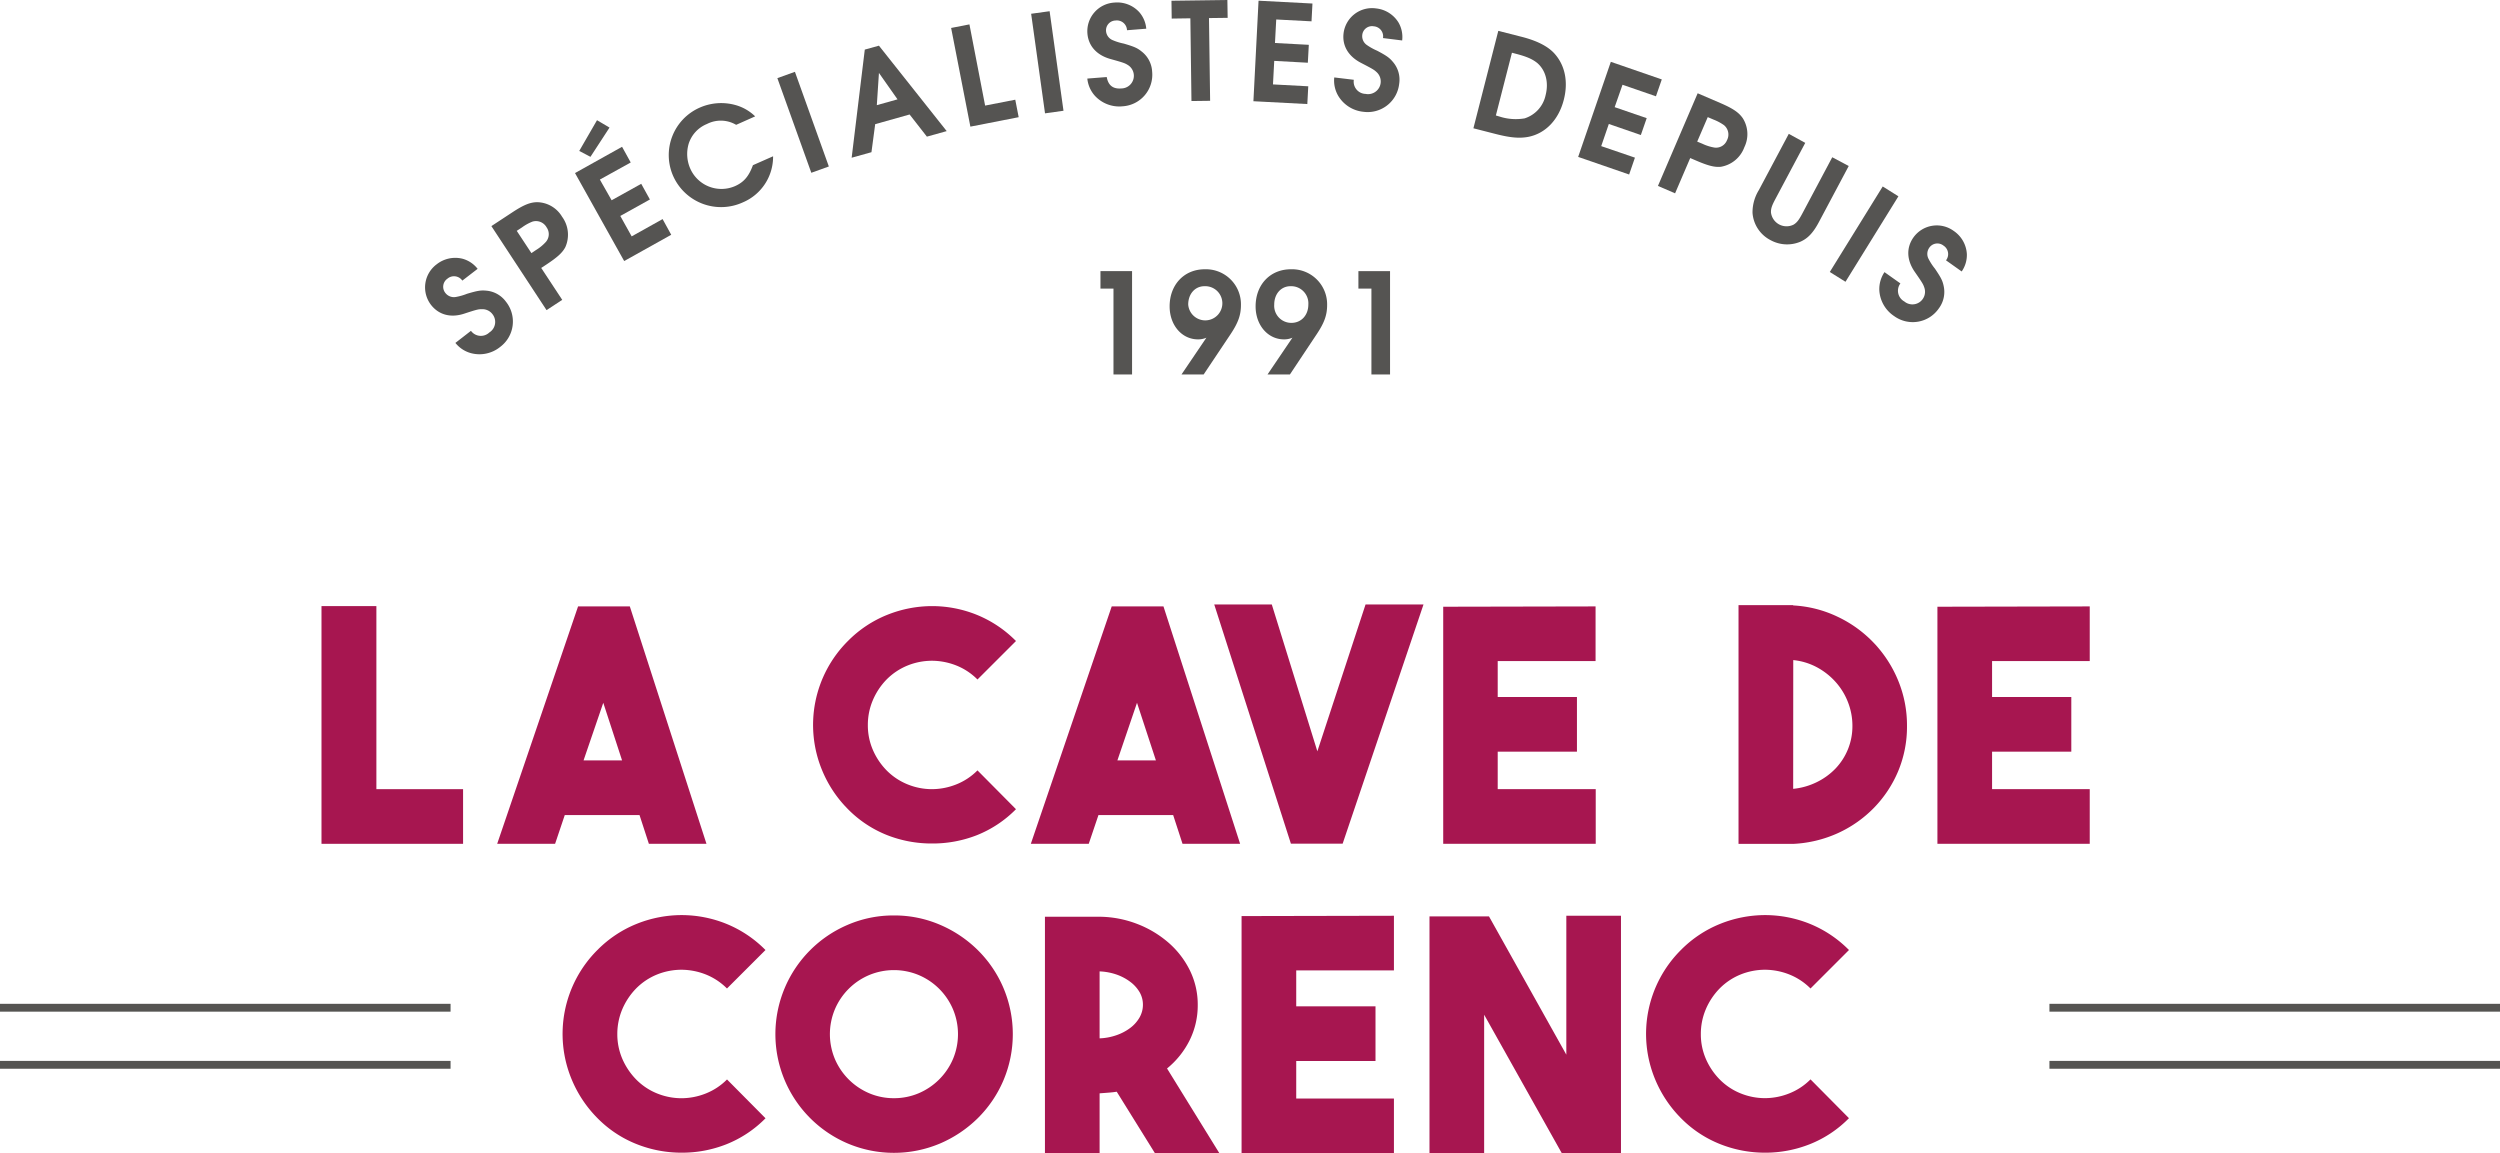 <svg xmlns="http://www.w3.org/2000/svg" viewBox="0 0 637.64 294.12"><defs><style>.cls-1{fill:none;stroke:#555452;stroke-miterlimit:10;stroke-width:2px;}.cls-2{fill:#a71650;}.cls-3{fill:#555452;}</style></defs><g id="Calque_2" data-name="Calque 2"><g id="Calque_1-2" data-name="Calque 1"><line class="cls-1" y1="257.03" x2="114.92" y2="257.03"></line><line class="cls-1" y1="271.59" x2="114.92" y2="271.59"></line><line class="cls-1" x1="522.72" y1="257.03" x2="637.64" y2="257.03"></line><line class="cls-1" x1="522.72" y1="271.59" x2="637.64" y2="271.59"></line><path class="cls-2" d="M82,215.22V154.59H96v46.69h22.11v13.94Z"></path><path class="cls-2" d="M165.5,215.22l-2.39-7.34H144.05l-2.47,7.34H126.81l20.63-60.55h13.2l19.55,60.55Zm-16.66-21.28h9.82l-4.79-14.69Z"></path><path class="cls-2" d="M237.68,215.14A30.94,30.94,0,0,1,226.26,213a29,29,0,0,1-10-6.64,30.49,30.49,0,0,1-6.56-9.86,30.21,30.21,0,0,1,6.56-33,29.54,29.54,0,0,1,10.06-6.69,30.81,30.81,0,0,1,11.42-2.22,30.5,30.5,0,0,1,11.39,2.22,29.77,29.77,0,0,1,10,6.69l-9.82,9.81a15.87,15.87,0,0,0-5.44-3.59,17,17,0,0,0-6.19-1.19,16.6,16.6,0,0,0-6.14,1.19,16,16,0,0,0-5.41,3.59,17.13,17.13,0,0,0-3.54,5.36,16.05,16.05,0,0,0-1.24,6.27,15.75,15.75,0,0,0,1.24,6.23,17.19,17.19,0,0,0,3.54,5.32,15.9,15.9,0,0,0,5.41,3.59,16.41,16.41,0,0,0,6.14,1.2,16.82,16.82,0,0,0,6.19-1.2,15.73,15.73,0,0,0,5.44-3.59l9.82,9.9a29.18,29.18,0,0,1-10,6.64A30.89,30.89,0,0,1,237.68,215.14Z"></path><path class="cls-2" d="M301.61,215.22l-2.39-7.34H280.17l-2.48,7.34H262.92l20.63-60.55h13.2l19.55,60.55ZM285,193.94h9.82L290,179.25Z"></path><path class="cls-2" d="M363.07,154.18l-20.62,61h-13.2l-19.55-61h14.68L336,191.63l12.29-37.45Z"></path><path class="cls-2" d="M382,168.61v9.16h20.21v13.94H382v9.57H407v13.94H368.1V154.75l38.86-.08v13.94Z"></path><path class="cls-2" d="M457.36,154.42a29.78,29.78,0,0,1,11.34,2.89,30.93,30.93,0,0,1,15.43,16.25,30,30,0,0,1,2.26,11.63,29.4,29.4,0,0,1-2.22,11.43A30,30,0,0,1,478,206a30.44,30.44,0,0,1-9.2,6.48,31.12,31.12,0,0,1-11.46,2.76H443.42V154.34h13.94Zm0,46.78a17.48,17.48,0,0,0,6-1.7,16.89,16.89,0,0,0,4.78-3.46,15.61,15.61,0,0,0,4.33-10.85,16.58,16.58,0,0,0-1.15-6.14,16.76,16.76,0,0,0-3.22-5.2,17.46,17.46,0,0,0-4.78-3.71,16.16,16.16,0,0,0-5.94-1.78Z"></path><path class="cls-2" d="M508.09,168.61v9.16H528.3v13.94H508.09v9.57H533v13.94H494.15V154.75l38.85-.08v13.94Z"></path><path class="cls-2" d="M173.8,294a31,31,0,0,1-11.43-2.19,29,29,0,0,1-10-6.64,30.66,30.66,0,0,1-6.56-9.86,30.21,30.21,0,0,1,6.56-33,29.64,29.64,0,0,1,10.06-6.69,30.82,30.82,0,0,1,11.43-2.22,30.45,30.45,0,0,1,11.38,2.22,29.72,29.72,0,0,1,10,6.69l-9.82,9.81a16,16,0,0,0-5.44-3.59,17,17,0,0,0-6.19-1.19,16.69,16.69,0,0,0-6.15,1.19,15.91,15.91,0,0,0-5.4,3.59,17.33,17.33,0,0,0-3.55,5.36,16.23,16.23,0,0,0-1.24,6.27A15.93,15.93,0,0,0,158.7,270a17.4,17.4,0,0,0,3.55,5.32,15.76,15.76,0,0,0,5.4,3.59,16.5,16.5,0,0,0,6.15,1.2,16.82,16.82,0,0,0,6.19-1.2,15.82,15.82,0,0,0,5.44-3.59l9.82,9.9a29.12,29.12,0,0,1-10,6.64A30.8,30.8,0,0,1,173.8,294Z"></path><path class="cls-2" d="M228,233.49a29.36,29.36,0,0,1,11.78,2.39,31,31,0,0,1,9.64,6.48,30.13,30.13,0,0,1,6.51,9.61,30.3,30.3,0,0,1,0,23.59,30.24,30.24,0,0,1-6.51,9.61,31.2,31.2,0,0,1-9.64,6.48,30.23,30.23,0,0,1-23.56,0,30.34,30.34,0,0,1-16.06-16.09,30.3,30.3,0,0,1,0-23.59,30.34,30.34,0,0,1,16.06-16.09A29.4,29.4,0,0,1,228,233.49Zm0,46.61a16,16,0,0,0,6.36-1.28,16.52,16.52,0,0,0,8.7-8.7,16.42,16.42,0,0,0,0-12.71,16.43,16.43,0,0,0-8.7-8.7,16.42,16.42,0,0,0-12.71,0,16.43,16.43,0,0,0-8.7,8.7,16.42,16.42,0,0,0,0,12.71,16.52,16.52,0,0,0,8.7,8.7A15.94,15.94,0,0,0,228,280.1Z"></path><path class="cls-2" d="M284.83,278.45c-.71.11-1.43.19-2.14.24l-2.23.17v15.26H266.52v-60.3h13.94a27.22,27.22,0,0,1,9.73,1.89,26.78,26.78,0,0,1,8,4.86,22.54,22.54,0,0,1,5.37,7.09,19.73,19.73,0,0,1,1.93,8.65,20,20,0,0,1-2.06,9,21.76,21.76,0,0,1-5.77,7.21L311,294.12H294.57Zm-4.37-13.61a14.67,14.67,0,0,0,4.25-.79,12.77,12.77,0,0,0,3.54-1.85,8.84,8.84,0,0,0,2.4-2.69,6.53,6.53,0,0,0,.86-3.25,6.34,6.34,0,0,0-.86-3.22,9,9,0,0,0-2.4-2.64,12.79,12.79,0,0,0-3.54-1.86,15,15,0,0,0-4.25-.78Z"></path><path class="cls-2" d="M330.61,247.51v9.16h20.22v13.94H330.61v9.57h24.92v13.94H316.67V233.65l38.86-.08v13.94Z"></path><path class="cls-2" d="M413.44,233.57v60.55h-15.1l-19.8-35.31v35.31H364.6V233.74h15.18L399.5,269V233.57Z"></path><path class="cls-2" d="M450.15,294a31,31,0,0,1-11.43-2.19,29,29,0,0,1-10-6.64,30.66,30.66,0,0,1-6.56-9.86,30.21,30.21,0,0,1,6.56-33,29.64,29.64,0,0,1,10.06-6.69,30.82,30.82,0,0,1,11.43-2.22,30.49,30.49,0,0,1,11.38,2.22,29.77,29.77,0,0,1,10,6.69l-9.81,9.81a15.91,15.91,0,0,0-5.45-3.59,16.92,16.92,0,0,0-6.18-1.19,16.69,16.69,0,0,0-6.15,1.19,15.91,15.91,0,0,0-5.4,3.59,17.16,17.16,0,0,0-3.55,5.36,16.05,16.05,0,0,0-1.24,6.27,15.75,15.75,0,0,0,1.24,6.23,17.22,17.22,0,0,0,3.55,5.32,15.76,15.76,0,0,0,5.4,3.59,16.5,16.5,0,0,0,6.15,1.2,16.73,16.73,0,0,0,6.18-1.2,15.77,15.77,0,0,0,5.45-3.59l9.81,9.9a29.08,29.08,0,0,1-10,6.64A30.8,30.8,0,0,1,450.15,294Z"></path><path class="cls-3" d="M284,73.61h-3.32V69.15h8.06V95.51H284Z"></path><path class="cls-3" d="M301.35,95.51l6.35-9.38a5.24,5.24,0,0,1-2.14.43c-4.14,0-7.24-3.64-7.24-8.42,0-5.53,3.71-9.46,8.95-9.46a8.93,8.93,0,0,1,9.24,9.14c0,2.53-.71,4.49-2.6,7.35L307,95.51Zm1.71-17.84A4.36,4.36,0,1,0,307.2,73C304.77,73,303.06,75,303.06,77.67Z"></path><path class="cls-3" d="M323.29,95.51l6.35-9.38a5.24,5.24,0,0,1-2.14.43c-4.14,0-7.25-3.64-7.25-8.42,0-5.53,3.71-9.46,9-9.46a8.94,8.94,0,0,1,9.24,9.14c0,2.53-.71,4.49-2.61,7.35L329,95.51ZM325,77.67a4.36,4.36,0,0,0,4.39,4.68c2.49,0,4.31-1.93,4.31-4.68A4.38,4.38,0,0,0,329.14,73C326.71,73,325,75,325,77.67Z"></path><path class="cls-3" d="M349.79,73.61h-3.32V69.15h8.07V95.51h-4.75Z"></path><path class="cls-3" d="M120.12,84.38a3.13,3.13,0,0,0,4.7.41,3.17,3.17,0,0,0,.84-4.59A3.21,3.21,0,0,0,123,78.86c-.94,0-1.14,0-4.6,1.14s-6.52.29-8.49-2.27a7.33,7.33,0,0,1,1.47-10.32A7.66,7.66,0,0,1,118,66a7.33,7.33,0,0,1,3.82,2.57l-3.9,3a2.58,2.58,0,0,0-3.8-.49,2.51,2.51,0,0,0-.5,3.67,2.75,2.75,0,0,0,2.63,1,14.62,14.62,0,0,0,2.87-.82c2.6-.77,3.49-.93,4.86-.8a6.94,6.94,0,0,1,5.07,2.83,8.09,8.09,0,0,1-1.47,11.52,8.4,8.4,0,0,1-7.43,1.6,7.62,7.62,0,0,1-4-2.62Z"></path><path class="cls-3" d="M125.33,57.67l5.31-3.49c2.92-1.92,4.56-2.59,6.37-2.61a7.54,7.54,0,0,1,6.35,3.71,7.75,7.75,0,0,1,.83,7.76c-.74,1.4-1.95,2.53-4.87,4.46l-1.28.84,5.36,8.14-4,2.62Zm11.37,6.11a11.34,11.34,0,0,0,2.53-2.08,3,3,0,0,0,.19-3.7,3.1,3.1,0,0,0-3.63-1.47A11.85,11.85,0,0,0,133.14,58l-1.34.88,3.74,5.68Z"></path><path class="cls-3" d="M146.66,44.14l12-6.7,2.21,4L153,45.8,156,51.08l7.55-4.2,2.21,4-7.55,4.2,2.9,5.21L169,55.88l2.2,4-12,6.7Zm1.08-5.64,4.53-7.84,3.19,1.88L150.6,40Z"></path><path class="cls-3" d="M197.18,39.86a12.63,12.63,0,0,1-7.72,11.76A13.37,13.37,0,0,1,171.7,44.9a13.22,13.22,0,0,1,6.68-17.41,13.57,13.57,0,0,1,9.23-.69,11.67,11.67,0,0,1,5,2.88l-4.85,2.16a7.72,7.72,0,0,0-7.46-.21,8.07,8.07,0,0,0-4.69,5.17,9.26,9.26,0,0,0,.44,6.19,8.69,8.69,0,0,0,11.42,4.48c2.25-1,3.52-2.48,4.57-5.34Z"></path><path class="cls-3" d="M198.27,19.93l4.48-1.61,8.65,24.14-4.47,1.61Z"></path><path class="cls-3" d="M220.57,12.65l3.61-1,17.28,21.79-5.05,1.41L232,29.2l-8.78,2.47-.95,7.15-5.05,1.41Zm8.35,12.69-4.74-6.74-.54,8.22Z"></path><path class="cls-3" d="M242.59,7.13l4.67-.91,4,20.71,7.69-1.5.87,4.46L247.5,32.3Z"></path><path class="cls-3" d="M263,3.51l4.71-.65,3.54,25.39-4.71.66Z"></path><path class="cls-3" d="M282.28,19.65c.38,2.13,1.6,3.08,3.71,2.91a3.23,3.23,0,0,0,1.72-5.95c-.81-.5-1-.59-4.48-1.56s-5.63-3.31-5.88-6.53A7.32,7.32,0,0,1,284.2.66a7.63,7.63,0,0,1,6.36,2.42,7.33,7.33,0,0,1,1.8,4.24l-4.91.39a2.59,2.59,0,0,0-2.92-2.48A2.5,2.5,0,0,0,282.11,8a2.73,2.73,0,0,0,1.68,2.24,14.24,14.24,0,0,0,2.85.88c2.61.77,3.44,1.12,4.52,2a6.92,6.92,0,0,1,2.7,5.14,8.06,8.06,0,0,1-7.5,8.85,8.44,8.44,0,0,1-7.12-2.7,7.67,7.67,0,0,1-1.91-4.37Z"></path><path class="cls-3" d="M303.61,4.67l-4.76.07L298.79.19,313.05,0l.07,4.55-4.76.06.29,21.1-4.76.06Z"></path><path class="cls-3" d="M321,.18,334.75.9l-.24,4.54-9-.47-.32,6,8.63.46L333.57,16,325,15.53l-.32,6,9,.48-.24,4.53-13.75-.72Z"></path><path class="cls-3" d="M345.3,20.35a3.12,3.12,0,0,0,3,3.6,3.23,3.23,0,0,0,2.89-5.48c-.69-.65-.85-.77-4.07-2.44s-4.83-4.38-4.43-7.58a7.31,7.31,0,0,1,8.3-6.3,7.63,7.63,0,0,1,5.74,3.65,7.37,7.37,0,0,1,.9,4.52l-4.89-.61a2.57,2.57,0,0,0-2.35-3,2.5,2.5,0,0,0-2.94,2.25,2.73,2.73,0,0,0,1.19,2.53,14.72,14.72,0,0,0,2.62,1.45c2.39,1.27,3.13,1.79,4,2.84a6.9,6.9,0,0,1,1.61,5.59,8.09,8.09,0,0,1-9.15,7.14,8.44,8.44,0,0,1-6.41-4.09,7.7,7.7,0,0,1-1-4.67Z"></path><path class="cls-3" d="M382.15,7.87l5.68,1.45c4.07,1,6.9,2.45,8.58,4.27,2.75,3,3.63,7.24,2.45,11.84-1.31,5.15-4.71,8.65-9.12,9.49-2.22.4-4.5.21-8.16-.72l-5.78-1.48Zm.39,21.88a13.38,13.38,0,0,0,6.33.44,7.92,7.92,0,0,0,5.35-5.94c.84-3.26,0-6.34-2.13-8.18-1.24-1-2.7-1.65-5.55-2.38l-.91-.24-4.1,16Z"></path><path class="cls-3" d="M410.85,15.77l13,4.49-1.49,4.3-8.53-2.94-2,5.71,8.17,2.81-1.49,4.3-8.17-2.82-1.94,5.65L417,40.21l-1.48,4.3-13-4.49Z"></path><path class="cls-3" d="M433,23.79l5.83,2.51c3.22,1.39,4.68,2.4,5.7,3.89a7.58,7.58,0,0,1,.38,7.35,7.75,7.75,0,0,1-6,5c-1.58.15-3.19-.24-6.41-1.63l-1.4-.6-3.86,9-4.37-1.89Zm1.15,12.85a11.64,11.64,0,0,0,3.14,1,3,3,0,0,0,3.19-1.88,3.1,3.1,0,0,0-.77-3.84,12.25,12.25,0,0,0-2.67-1.42l-1.47-.63-2.69,6.25Z"></path><path class="cls-3" d="M460.44,36.44l-7.63,14.34c-.9,1.69-1.15,2.46-1.11,3.42a4,4,0,0,0,5.79,3.08c.82-.51,1.32-1.15,2.21-2.83l7.63-14.34,4.2,2.23L463.9,56.68c-1.45,2.73-2.85,4.18-4.77,5a8.75,8.75,0,0,1-7.52-.42,8.5,8.5,0,0,1-4.62-7,10.81,10.81,0,0,1,1.62-5.78l7.63-14.34Z"></path><path class="cls-3" d="M480.2,47.56l4,2.51-13.5,21.8-4-2.5Z"></path><path class="cls-3" d="M484.71,72.29a3.11,3.11,0,0,0,1,4.6,3.22,3.22,0,0,0,5.12-3.48c-.3-.89-.38-1.08-2.45-4.06s-2.21-6.13-.36-8.77a7.32,7.32,0,0,1,10.3-1.67,7.62,7.62,0,0,1,3.34,5.91,7.36,7.36,0,0,1-1.32,4.42l-4-2.84a2.58,2.58,0,0,0-.66-3.77,2.5,2.5,0,0,0-3.65.62,2.71,2.71,0,0,0-.14,2.78,14.49,14.49,0,0,0,1.64,2.51c1.51,2.25,1.92,3,2.21,4.39a7,7,0,0,1-1.2,5.69,8.08,8.08,0,0,1-11.43,2A8.46,8.46,0,0,1,479.33,74a7.74,7.74,0,0,1,1.32-4.59Z"></path></g></g></svg>